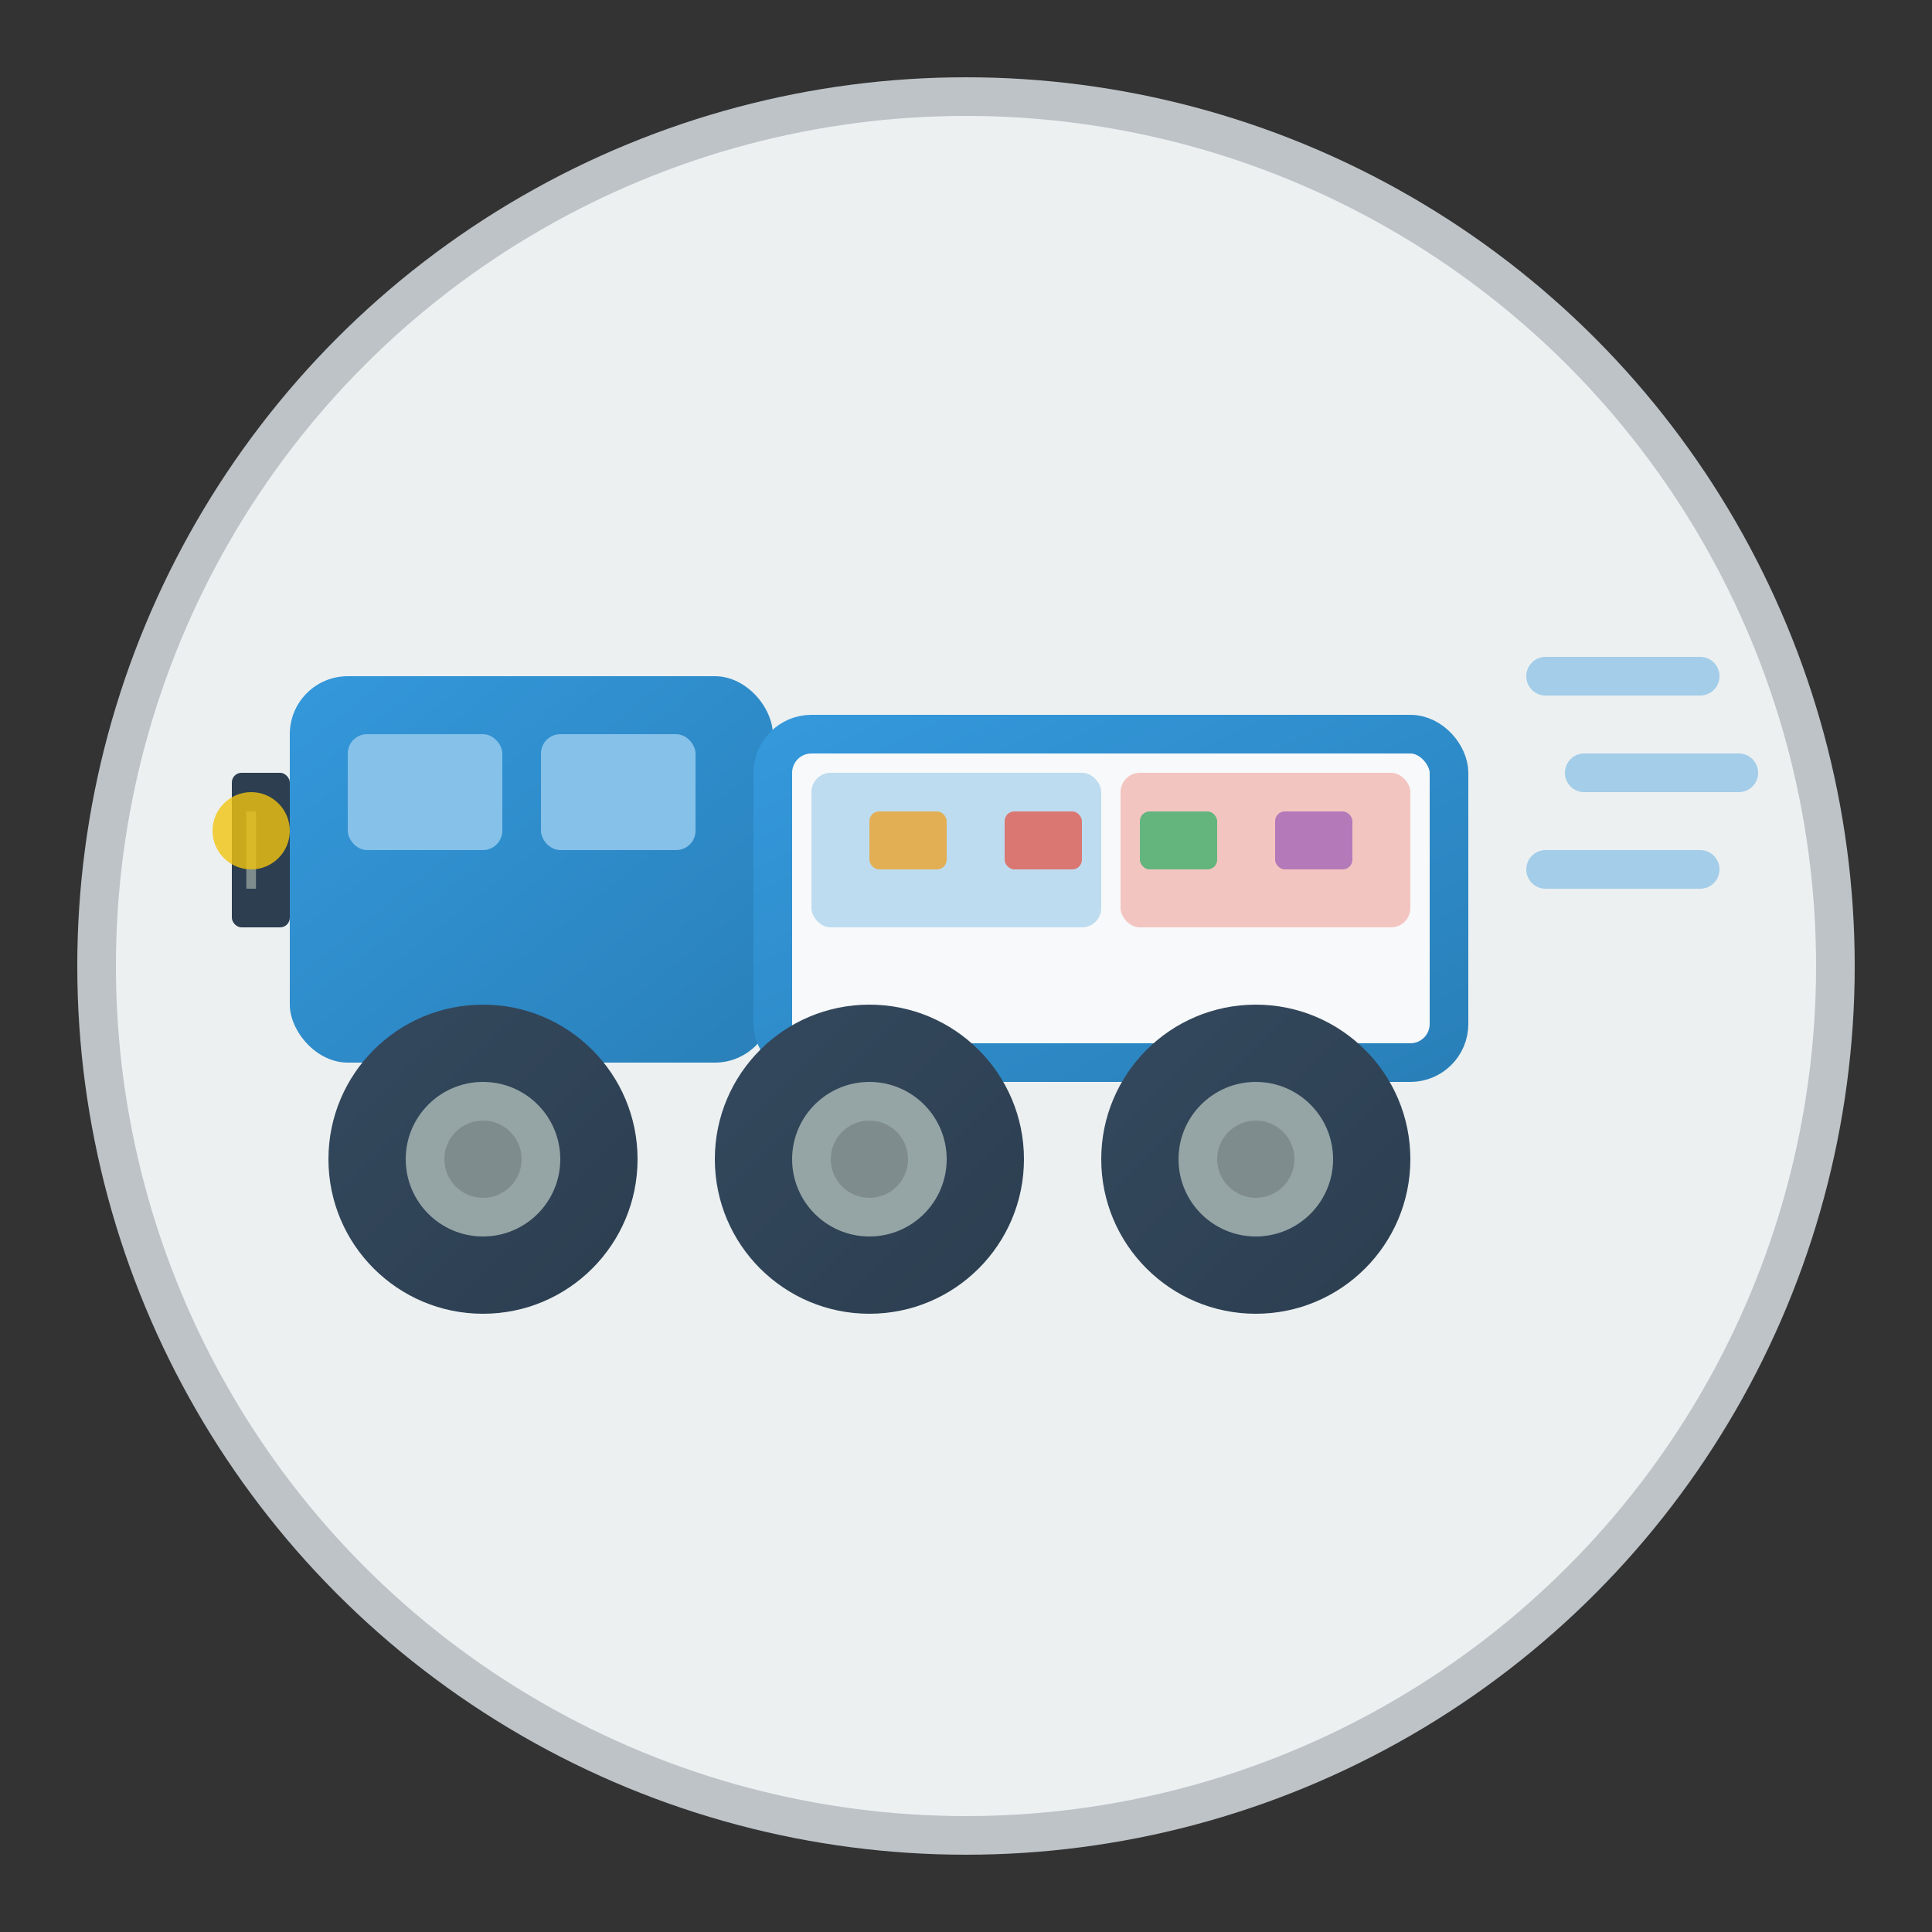 <svg width="100" height="100" viewBox="0 0 100 100" xmlns="http://www.w3.org/2000/svg">
  <rect x="0" y="0" width="100" height="100" fill="#333333" stroke="none"/>
  <defs>
    <linearGradient id="truckIconGradient" x1="0%" y1="0%" x2="100%" y2="100%">
      <stop offset="0%" style="stop-color:#3498db;stop-opacity:1" />
      <stop offset="100%" style="stop-color:#2980b9;stop-opacity:1" />
    </linearGradient>
    <linearGradient id="wheelGradient" x1="0%" y1="0%" x2="100%" y2="100%">
      <stop offset="0%" style="stop-color:#34495e;stop-opacity:1" />
      <stop offset="100%" style="stop-color:#2c3e50;stop-opacity:1" />
    </linearGradient>
  </defs>
  
  <!-- Background Circle -->
  <circle cx="50" cy="50" r="45" fill="#ecf0f1" stroke="#bdc3c7" stroke-width="2"/>
  
  <!-- Truck Cabin -->
  <rect x="15" y="35" width="25" height="20" rx="3" fill="url(#truckIconGradient)"/>
  
  <!-- Truck Trailer -->
  <rect x="40" y="38" width="35" height="17" rx="2" fill="#f8f9fa" stroke="url(#truckIconGradient)" stroke-width="2"/>
  
  <!-- Truck Windows -->
  <rect x="18" y="38" width="8" height="6" fill="#85C1E9" rx="1"/>
  <rect x="28" y="38" width="8" height="6" fill="#85C1E9" rx="1"/>
  
  <!-- Front Grille -->
  <rect x="12" y="40" width="3" height="8" fill="#2c3e50" rx="0.5"/>
  <line x1="13" y1="42" x2="13" y2="46" stroke="#7f8c8d" stroke-width="0.5"/>
  
  <!-- Wheels -->
  <circle cx="25" cy="60" r="8" fill="url(#wheelGradient)"/>
  <circle cx="25" cy="60" r="4" fill="#95a5a6"/>
  <circle cx="25" cy="60" r="2" fill="#7f8c8d"/>
  
  <circle cx="45" cy="60" r="8" fill="url(#wheelGradient)"/>
  <circle cx="45" cy="60" r="4" fill="#95a5a6"/>
  <circle cx="45" cy="60" r="2" fill="#7f8c8d"/>
  
  <circle cx="65" cy="60" r="8" fill="url(#wheelGradient)"/>
  <circle cx="65" cy="60" r="4" fill="#95a5a6"/>
  <circle cx="65" cy="60" r="2" fill="#7f8c8d"/>
  
  <!-- Truck Details -->
  <rect x="42" y="40" width="15" height="8" fill="#3498db" opacity="0.3" rx="1"/>
  <rect x="58" y="40" width="15" height="8" fill="#e74c3c" opacity="0.3" rx="1"/>
  
  <!-- Headlights -->
  <circle cx="13" cy="43" r="2" fill="#f1c40f" opacity="0.8"/>
  
  <!-- Motion Lines -->
  <g opacity="0.4">
    <line x1="80" y1="35" x2="88" y2="35" stroke="#3498db" stroke-width="2" stroke-linecap="round"/>
    <line x1="82" y1="40" x2="90" y2="40" stroke="#3498db" stroke-width="2" stroke-linecap="round"/>
    <line x1="80" y1="45" x2="88" y2="45" stroke="#3498db" stroke-width="2" stroke-linecap="round"/>
  </g>
  
  <!-- Load indicators -->
  <rect x="45" y="42" width="4" height="3" fill="#f39c12" opacity="0.7" rx="0.5"/>
  <rect x="52" y="42" width="4" height="3" fill="#e74c3c" opacity="0.7" rx="0.5"/>
  <rect x="59" y="42" width="4" height="3" fill="#27ae60" opacity="0.7" rx="0.5"/>
  <rect x="66" y="42" width="4" height="3" fill="#9b59b6" opacity="0.7" rx="0.5"/>
</svg>
